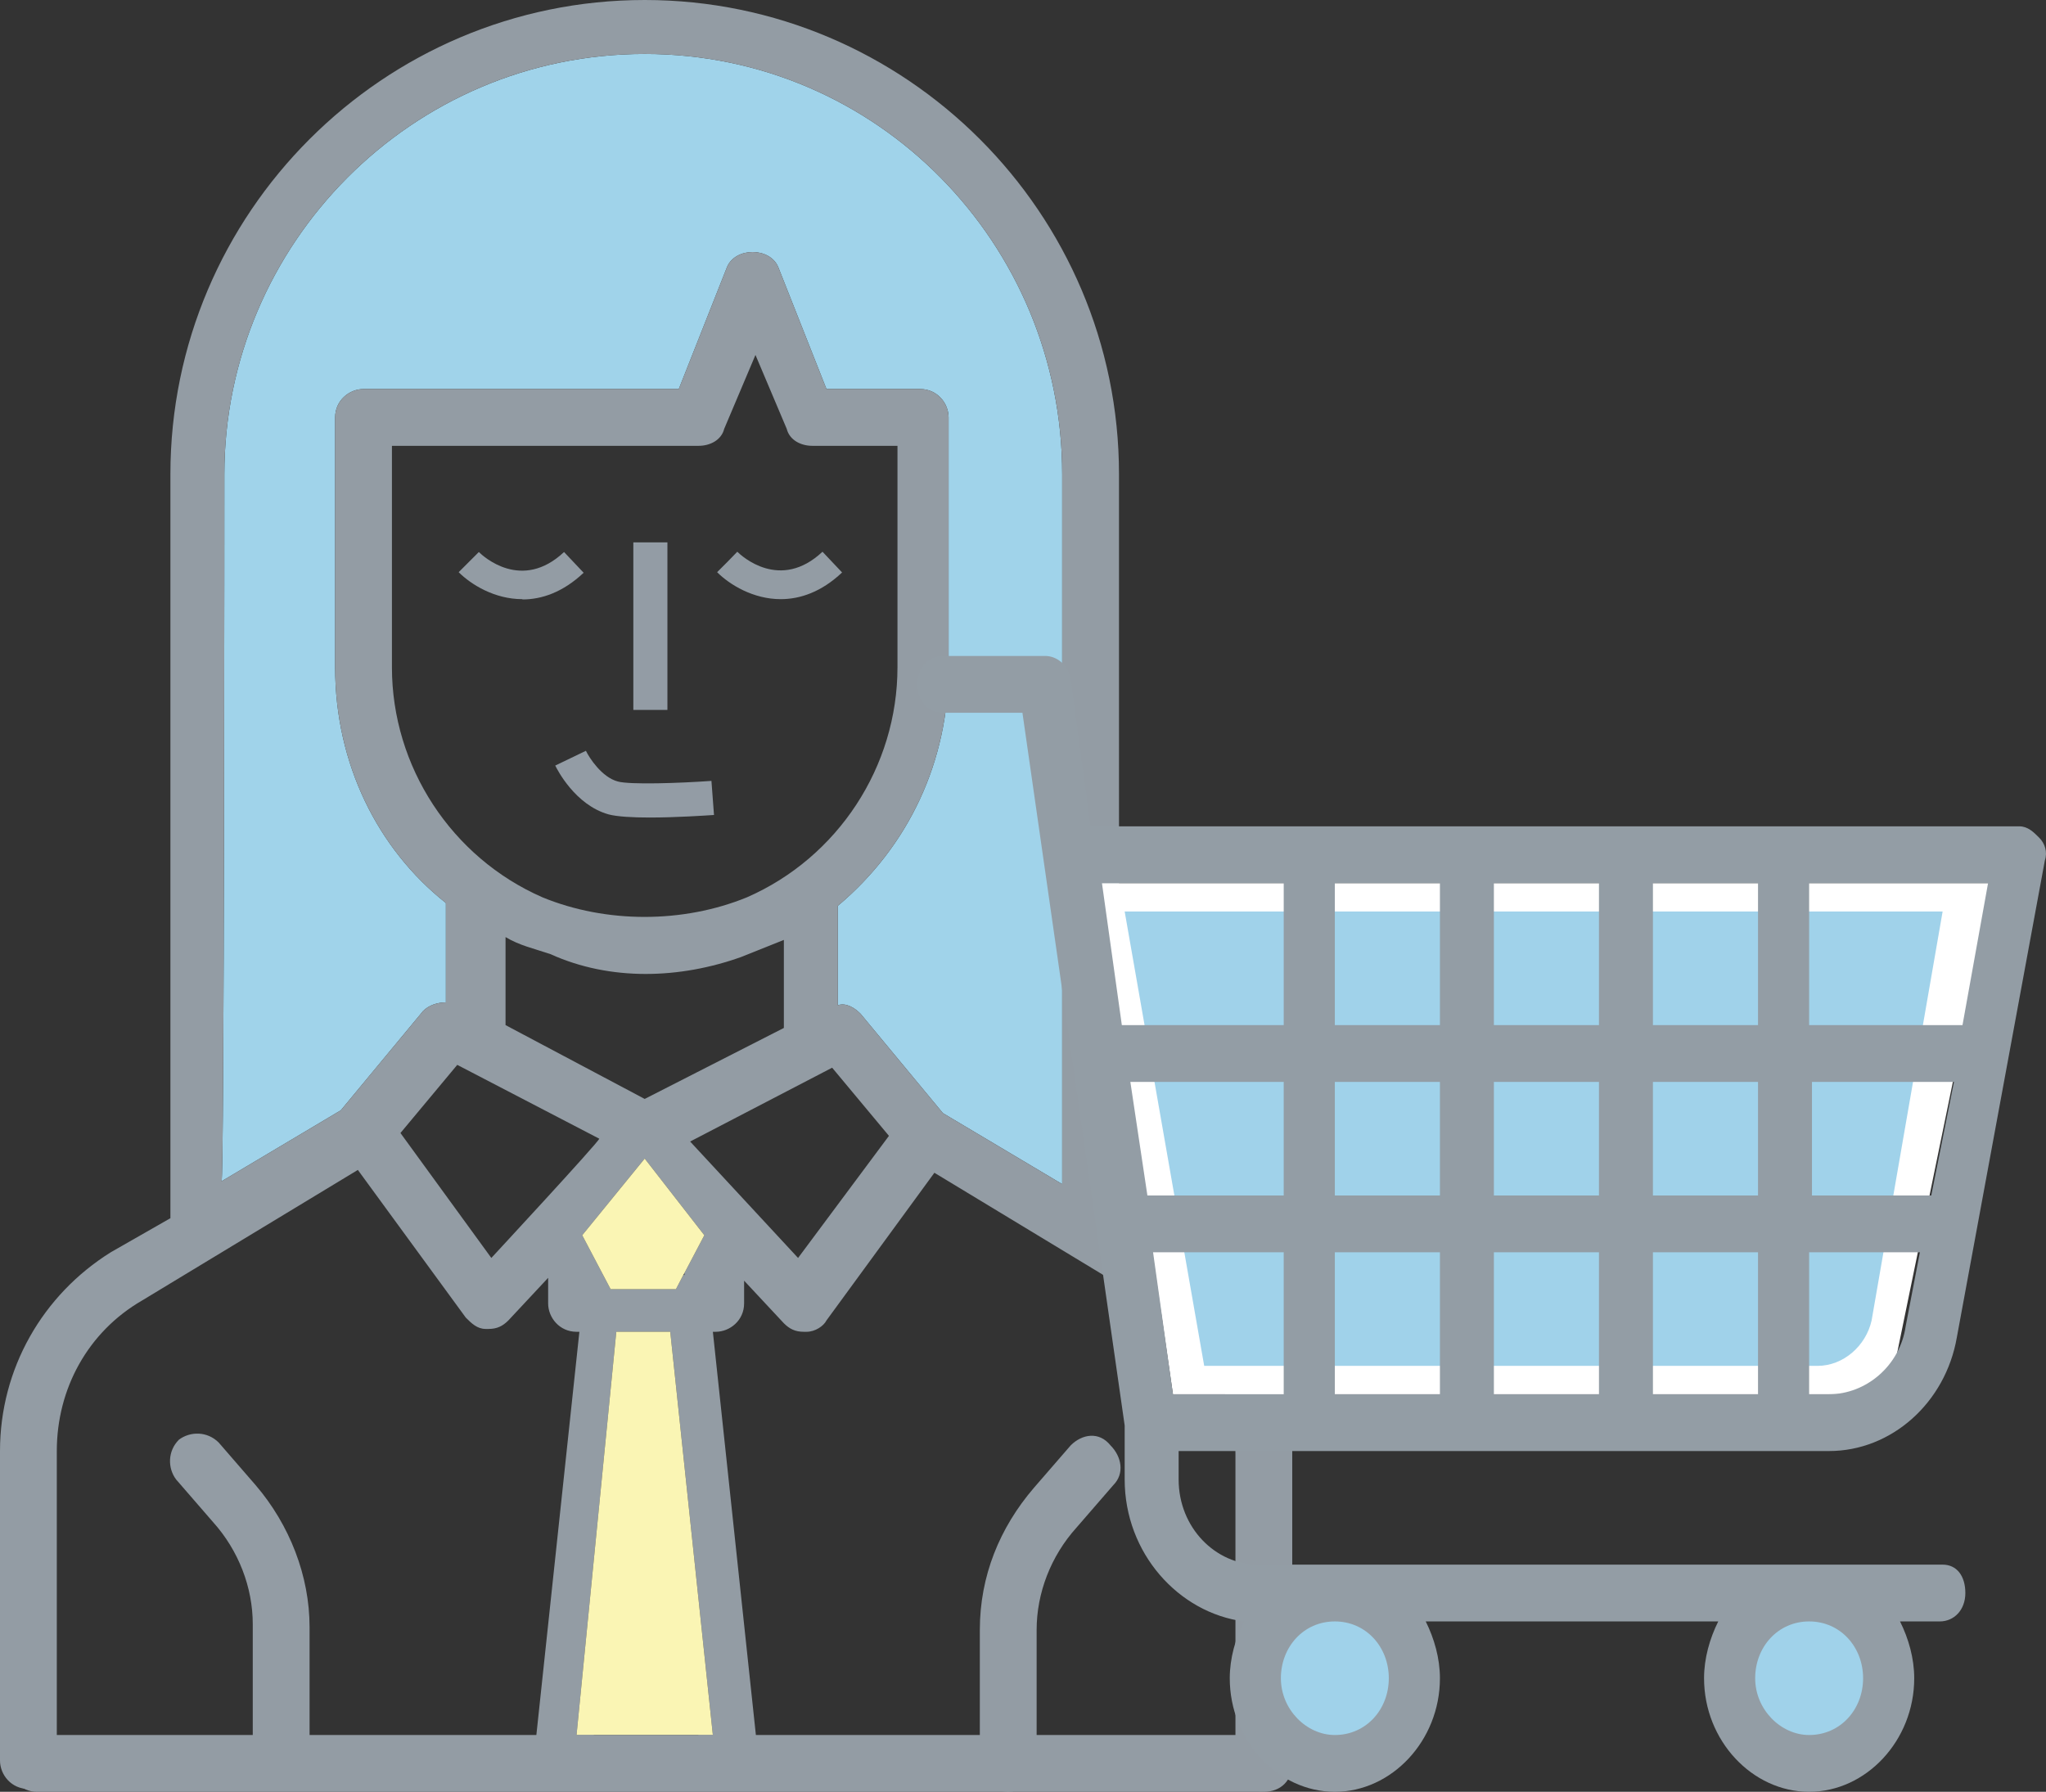 <?xml version="1.0" encoding="UTF-8"?> <svg xmlns="http://www.w3.org/2000/svg" id="Layer_2" data-name="Layer 2" viewBox="0 0 72.04 63.1"><rect x="0" y="0" width="72.04" height="63.1" fill="#333333" stroke="none"/><defs><style> .cls-1 { fill: none; } .cls-2 { fill: #fff; } .cls-3 { fill: #faf5b4; } .cls-4 { fill: #939ca5; } .cls-5 { fill: #939ca4; } .cls-6 { fill: #939da5; } .cls-7 { fill: #a0d2ea; } .cls-8 { fill: #a0d3ea; } </style></defs><g id="Layer_1-2" data-name="Layer 1"><g><g><path class="cls-1" d="M31.6,23.5v-7.8h-3c-.4,0-.8-.2-.9-.6l-1.1-2.6-1.1,2.6c-.1,.4-.5,.6-.9,.6H13.8v7.8c0,3.5,2.1,6.7,5.3,8.1,2.24,.92,4.95,.92,7.2,0,3.2-1.4,5.3-4.6,5.3-8.1Z"></path><path class="cls-1" d="M19.38,33.6c-.59-.2-1.09-.3-1.58-.6v3.1l4.9,2.6,4.9-2.5v-3.1c-.5,.2-1,.4-1.5,.6-2.15,.77-4.59,.86-6.72-.1Z"></path><path class="cls-1" d="M16.1,37.5l-2,2.4,3.2,4.4s3.8-4.1,3.8-4.2l-5-2.6Z"></path><polygon class="cls-1" points="24.1 44.9 24.1 44.83 24.06 44.9 24.1 44.9"></polygon><polygon class="cls-1" points="24.3 40.2 28.1 44.3 31.3 40 29.3 37.6 24.3 40.2"></polygon><path class="cls-8" d="M22.7,1.9c-8.2,0-14.8,6.7-14.8,14.8,0,0,0,25-.1,24.9l4.2-2.5,2.9-3.5c.2-.2,.5-.3,.8-.3v-3.5c-2.4-1.9-3.9-4.9-3.9-8.3V14.7c0-.6,.5-1,1-1h11.1l1.7-4.3c.3-.7,1.5-.7,1.8,0l1.7,4.3h3.3c.6,0,1,.5,1,1v8.8c0,3.3-1.4,6.3-3.9,8.4v3.5c.3-.1,.6,.1,.8,.3l2.9,3.5,4.2,2.5V16.7c0-8.1-6.5-14.8-14.7-14.8Z"></path><path class="cls-5" d="M41.6,44.1l-2.2-1.2V16.7C39.4,7.5,31.9,0,22.7,0S6,7.5,6,16.7v26.2l-2.1,1.2C1.5,45.6,0,48.2,0,51.1v10.9c0,.5,.4,1,1,1,.5,0,1-.4,1-1v-10.9c0-2.2,1.1-4.2,3-5.3l7.6-4.6,3.8,5.2c.2,.2,.4,.4,.7,.4h.1c.3,0,.5-.1,.7-.3l1.4-1.5v.9c0,.5,.4,1,1,1h.1l-1.6,15c-.1,.5,.3,1,.9,1.1,.5,.1,1-.3,1.1-.9l.11-1h-.61l1.4-14.2h1.9l1.5,14.2h-.51l.11,1c.1,.5,.5,.9,1.1,.9,.5-.1,.9-.5,.9-1.1l-1.6-15h.1c.5,0,1-.4,1-1v-.8l1.4,1.5c.2,.2,.4,.3,.7,.3h.1c.3,0,.6-.2,.7-.4l3.8-5.2,7.6,4.6c1.9,1.1,3,3.1,3,5.3v10.9c0,.5,.4,1,1,1s1-.4,1-1v-11c0-2.9-1.5-5.5-3.9-7Zm-24.3,.2l-3.2-4.4,2-2.4,5,2.6c0,.1-3.8,4.2-3.8,4.2Zm9-12.7c-2.25,.92-4.96,.92-7.2,0-3.2-1.4-5.3-4.6-5.3-8.1v-7.8h10.8c.4,0,.8-.2,.9-.6l1.1-2.6,1.1,2.6c.1,.4,.5,.6,.9,.6h3v7.8c0,3.5-2.1,6.7-5.3,8.1Zm1.3,1.5v3.1l-4.9,2.5-4.9-2.6v-3.1c.5,.3,.99,.4,1.58,.6,2.12,.96,4.57,.87,6.72,.1,.5-.2,1-.4,1.5-.6Zm-3.5,11.8h-.04l-.26,.5h-2.3l-1-1.9,2.2-2.7,2.1,2.7-.7,1.33v.07Zm4-.6l-3.8-4.1,5-2.6,2,2.4-3.2,4.3Zm9.3-2.6l-4.2-2.5-2.9-3.5c-.2-.2-.5-.4-.8-.3v-3.5c2.5-2.1,3.9-5.1,3.9-8.4V14.7c0-.5-.4-1-1-1h-3.3l-1.7-4.3c-.3-.7-1.5-.7-1.8,0l-1.7,4.3H12.8c-.5,0-1,.4-1,1v8.8c0,3.4,1.5,6.4,3.9,8.3v3.5c-.3,0-.6,.1-.8,.3l-2.9,3.5-4.2,2.5c.1,.1,.1-24.9,.1-24.9C7.9,8.6,14.5,1.9,22.7,1.9s14.7,6.7,14.7,14.8v25Z"></path><path class="cls-5" d="M37.7,50.9l-1.3,1.5c-1.2,1.4-1.9,3.1-1.9,5v4.7c0,.5,.4,1,1,1,.5,0,1-.4,1-1v-4.7c0-1.3,.5-2.6,1.4-3.6l1.3-1.5c.4-.4,.3-1-.1-1.4-.4-.5-1-.4-1.4,0Z"></path><path class="cls-5" d="M7.7,50.8c-.4-.4-1-.4-1.4-.1-.4,.4-.4,1-.1,1.4l1.3,1.5c.9,1,1.4,2.3,1.4,3.6v4.7c0,.6,.4,1.1,1,1.1,.5,0,1-.4,1-1v-4.7c0-1.8-.7-3.6-1.9-5l-1.3-1.5Z"></path><polygon class="cls-3" points="23.6 46.9 23 46.9 22.4 46.9 21.7 46.9 20.3 61.1 20.91 61.1 22.7 61.1 24.59 61.1 25.1 61.1 23.6 46.9"></polygon><polygon class="cls-3" points="22.7 40.8 20.5 43.5 21.5 45.4 23.8 45.4 24.06 44.9 24.1 44.83 24.8 43.5 22.7 40.8"></polygon></g><path class="cls-5" d="M44.3,63.1H1.3c-.55,0-1-.45-1-1s.45-1,1-1H44.3c.55,0,1,.45,1,1s-.45,1-1,1Z"></path><polygon class="cls-2" points="66.5 49.1 41.3 49.1 38.7 31.1 70.2 31.1 66.5 49.1"></polygon><path class="cls-7" d="M64,48.1h-21.6l-2.8-16h28.8l-2.5,14.4c-.2,.9-1,1.6-1.9,1.6Z"></path><ellipse class="cls-7" cx="47" cy="59.1" rx="2.8" ry="3"></ellipse><ellipse class="cls-7" cx="63.7" cy="59.1" rx="2.8" ry="3"></ellipse><path class="cls-6" d="M68.4,55.1h-24.1c-1.5,0-2.8-1.3-2.8-3v-1h22.9c2.2,0,4.1-1.7,4.5-4l3.1-16.8c.1-.3,0-.6-.2-.8s-.4-.4-.7-.4H38.4l-.7-5.2c-.1-.5-.5-.8-.9-.8h-3.6c-.5,0-.9,.4-.9,1s.4,1,.9,1h2.8l3.6,25.1v1.9c0,2.6,1.9,4.7,4.2,5-.3,.6-.5,1.3-.5,2,0,2.2,1.7,4,3.7,4s3.7-1.8,3.7-4c0-.7-.2-1.4-.5-2h10.3c-.3,.6-.5,1.3-.5,2,0,2.2,1.7,4,3.7,4s3.7-1.8,3.7-4c0-.7-.2-1.4-.5-2h1.4c.5,0,.9-.4,.9-1s-.3-1-.8-1Zm-.4-13h-4.2v-4h5l-.8,4Zm-6.1,0h-3.7v-4h3.7v4Zm-20.6,7l-.7-5h4.6v5h-3.9Zm5.7-5h3.7v5h-3.7v-5Zm5.6,0h3.7v5h-3.7v-5Zm0-2v-4h3.7v4h-3.7Zm5.6,2h3.7v5h-3.7v-5Zm0-8v-5h3.7v5h-3.7Zm-1.9,0h-3.7v-5h3.7v5Zm-5.6,0h-3.7v-5h3.7v5Zm0,2v4h-3.7v-4h3.7Zm-5.5,4h-4.8l-.6-4h5.4v4h0Zm19.2,7h-.7v-5h3.9l-.5,2.6c-.2,1.4-1.4,2.4-2.7,2.4Zm4.7-13h-5.4v-5h6.3l-.9,5Zm-23.9-5v5h-5.7l-.7-5h6.4Zm3.7,28c0,1.1-.8,2-1.9,2-1,0-1.9-.9-1.9-2s.8-2,1.9-2,1.9,.9,1.9,2Zm16.7,0c0,1.1-.8,2-1.9,2-1,0-1.9-.9-1.9-2s.8-2,1.9-2,1.9,.9,1.9,2Z"></path><path class="cls-5" d="M18.39,21.1c-.97,0-1.8-.51-2.24-.95l.71-.71c.15,.15,1.51,1.4,3,0l.69,.73c-.73,.69-1.48,.94-2.15,.94Z"></path><path class="cls-5" d="M27.49,21.1c-.97,0-1.8-.51-2.24-.95l.71-.71-.35,.35,.35-.36c.15,.15,1.51,1.4,3,0l.69,.73c-.73,.69-1.48,.94-2.16,.94Z"></path><rect class="cls-4" x="22.3" y="19.1" width="1.2" height="5.9"></rect><path class="cls-4" d="M22.87,28.79c-.59,0-1.14-.03-1.44-.11-1.18-.33-1.81-1.58-1.88-1.72l1.08-.52c.12,.25,.56,.93,1.12,1.08,.42,.12,2.18,.06,3.3-.02l.09,1.2c-.3,.02-1.34,.09-2.27,.09Z"></path></g></g></svg> 